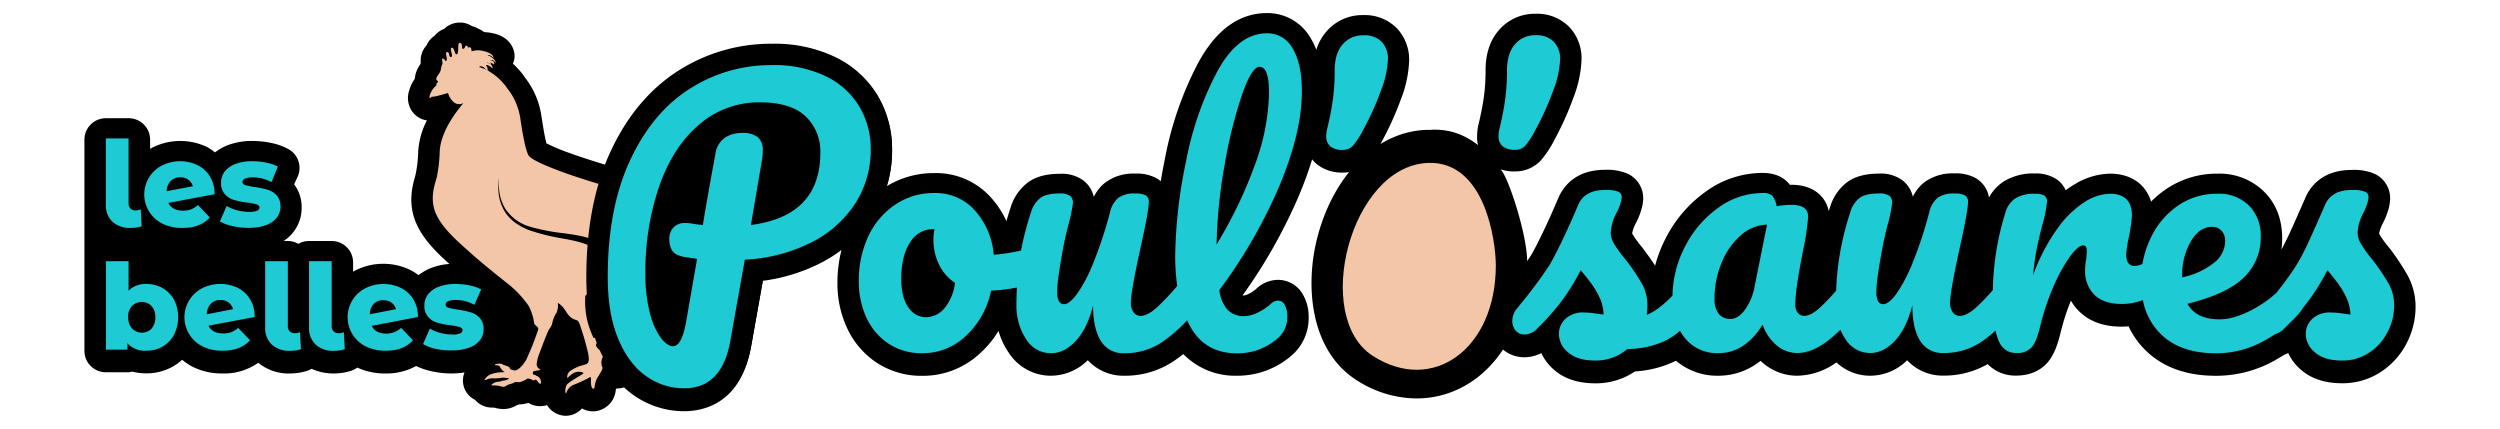 <svg xmlns="http://www.w3.org/2000/svg" id="a334d657-897a-4954-8835-593a0e49c853" data-name="Calque 1" viewBox="0 0 700 120"><defs><style>.eb286ea9-1e34-4eee-817b-7b38cbc191b7{fill:#f2c6a7;}.a617c0bf-f485-40d2-88d3-d680c39290cf{fill:#1ecad3;}</style></defs><path d="M383.11,45.36A28.07,28.07,0,0,0,387,39.45a85.05,85.05,0,0,0,5.21-11.54,32.93,32.93,0,0,0,2.35-10.86,12.82,12.82,0,0,0-3.41-9.11,12.6,12.6,0,0,0-9.51-3.71,13.18,13.18,0,0,0-10.26,4.62,14.31,14.31,0,0,0-2.81,5.08A18.82,18.82,0,0,0,367,10.72a13.89,13.89,0,0,0-12.25-7.06c-7.7,0-14.14,4.62-19.14,13.72a95.83,95.83,0,0,0-9.44,27.1c-.43,2.12-.82,4.22-1.16,6.28A7.79,7.79,0,0,0,324,50a11.51,11.51,0,0,0-6.15-1.39,13.19,13.19,0,0,0-8.4,2.52,11.64,11.64,0,0,0-3.18,4,8.15,8.15,0,0,0-2.76-4.47,10.16,10.16,0,0,0-6.69-2c-3.79,0-6.71.77-8.92,2.36A13.83,13.83,0,0,0,283,58c-.43,1.3-.83,2.61-1.2,3.91a25.85,25.85,0,0,0-4.19-6.44,20.58,20.58,0,0,0-16.1-7,25.07,25.07,0,0,0-13.16,3.63,34.22,34.22,0,0,0,1.44-9.85,29.24,29.24,0,0,0-4-15.15,28.07,28.07,0,0,0-11.84-10.77,39.22,39.22,0,0,0-17.81-3.77,48.08,48.08,0,0,0-26.3,7.62c-7.94,5.06-14.29,12.67-18.9,22.63-.49,1-1,2.17-1.41,3.33-3.57-1.07-7.68-2.43-9.82-3.21a57.37,57.37,0,0,1-6.72-2.8c-.25-1-.69-3-1.29-7l-.1-.61A22.72,22.72,0,0,0,147.21,22c-.1-.13-.19-.26-.27-.38a22.23,22.23,0,0,0-7.89-7l-.51-.26a6.12,6.12,0,0,0-.77-2A6.36,6.36,0,0,0,134,8.08a6.45,6.45,0,0,0-1.84-.76,6.78,6.78,0,0,0-2.77-1c-.21,0-.45,0-.66,0a6.13,6.13,0,0,0-4.34,1.76A6.17,6.17,0,0,0,121.7,10a6.05,6.05,0,0,0-2.27,2.72l-.12.13a6.26,6.26,0,0,0-1.5,4.63c0,.16-.07.31-.11.49a9,9,0,0,0-1.27,2.54,7.24,7.24,0,0,0-.27,1.52,10.7,10.7,0,0,0-1.62,3.44,6.5,6.5,0,0,0,1,5.91,6.1,6.1,0,0,0,4,2.33,21.64,21.64,0,0,0-2.47,9.37,35.09,35.09,0,0,1-.67,5.61c0,.09-.06.2-.1.33l0,.16c-.67,2.25-2.24,7.5.16,13.14,2,4.74,5.94,8.51,9.37,11.59a17.82,17.82,0,0,0-5.15,1.14,13.86,13.86,0,0,0-3.49,2,14,14,0,0,0-2.35-1.48,17.38,17.38,0,0,0-15.4.18l-.57.32V73.48a6,6,0,0,0-6-6H86.53a5.86,5.86,0,0,0-3,.8,5.86,5.86,0,0,0-3-.8h-1.1a11.65,11.65,0,0,0,2.76-2.56,10.91,10.91,0,0,0,2.27-6.7,10.59,10.59,0,0,0-2.1-6.61l1-2.18a6,6,0,0,0-2.55-7.65,17.14,17.14,0,0,0-5-1.78,25.21,25.21,0,0,0-5.12-.53,18.87,18.87,0,0,0-7,1.21,13.86,13.86,0,0,0-3.49,2A14.65,14.65,0,0,0,58,41.18a17.38,17.38,0,0,0-15.4.18l-.57.32V39.1a6,6,0,0,0-6-6H29.64a6,6,0,0,0-6,6V98.24a6,6,0,0,0,6,6h6a5.88,5.88,0,0,0,1.45-.18,15.19,15.19,0,0,0,3.89.48,14.85,14.85,0,0,0,7.46-1.94A14,14,0,0,0,51,100.73a15.83,15.83,0,0,0,3,2,18.26,18.26,0,0,0,8.25,1.84,16.4,16.4,0,0,0,10.06-3,13.28,13.28,0,0,0,8.93,3,15.78,15.78,0,0,0,4.83-.76,6.69,6.69,0,0,0,1.19-.54,14.66,14.66,0,0,0,6.26,1.3,15.78,15.78,0,0,0,4.83-.76,6,6,0,0,0,1.69-.89,18.31,18.31,0,0,0,7.86,1.65,17.05,17.05,0,0,0,8.61-2.09,19,19,0,0,0,4.07,1.41,25.47,25.47,0,0,0,5.84.68,22.59,22.59,0,0,0,3.65-.29,6,6,0,0,0,2.93,7.67,6.22,6.22,0,0,0,4.76,2.17,3.78,3.78,0,0,0,.49,0l.4.08a8.24,8.24,0,0,0,2.26.33,7,7,0,0,0,3.76-1.07l.74-.24.44,0a8.71,8.71,0,0,0,2.09-.42,6.26,6.26,0,0,0,3.28.93,6.46,6.46,0,0,0,1.95-.31l0,0a6.23,6.23,0,0,0,5.21,3,6.1,6.1,0,0,0,4.57-2.06,6.36,6.36,0,0,0,3.1.82,6.52,6.52,0,0,0,6.37-6.09l.17-.31h.24a5.88,5.88,0,0,0,1.9-.32,24.54,24.54,0,0,0,16.78,6.68c5.81,0,16-2.35,18.8-18.12l3.28-18.39a50,50,0,0,0,16.67-5.23A42.92,42.92,0,0,0,235.61,70a37.68,37.68,0,0,0-1.13,9.33,29.31,29.31,0,0,0,2.63,12.35,23.37,23.37,0,0,0,8.18,9.75,22.77,22.77,0,0,0,13.1,3.8,23.4,23.4,0,0,0,16.05-6.33,27.64,27.64,0,0,0,5.14-6.24,20.45,20.45,0,0,0,2.81,6,14,14,0,0,0,11.91,6.54,14.74,14.74,0,0,0,10.28-4.34,13.54,13.54,0,0,0,10.29,4.34,24.33,24.33,0,0,0,14.05-4.28c.81-.55,1.62-1.15,2.41-1.78a20.26,20.26,0,0,0,15.09,6.06,23,23,0,0,0,15-5.47,13.79,13.79,0,0,0,5-11,12.21,12.21,0,0,0-1.46-6,8,8,0,0,0-7.09-4.37,8.92,8.92,0,0,0-6.08,2.47,9.09,9.09,0,0,1-2.29,1.51,3.69,3.69,0,0,1-1.11.38,2.44,2.44,0,0,1-.44,0l0-.06a146.22,146.22,0,0,0,15.91-28.27c1.38-3.31,2.57-6.59,3.54-9.77a8.91,8.91,0,0,0,1.52,1.51,11.18,11.18,0,0,0,7,2.19A9.72,9.72,0,0,0,383.11,45.36Z"></path><path d="M126.84,24a5,5,0,0,1-3.79-8.27C124,14.63,129.16,9,135.12,9l.56,0c8.22.48,8.41,6.08,8.41,6.71a5,5,0,0,1-.58,2.29,5,5,0,0,1-2.17,3.71A5,5,0,0,1,138,24a4.76,4.76,0,0,1-.84.07,4.81,4.81,0,0,1-1.2-.15,4.68,4.68,0,0,1-1.07.12Z"></path><path class="eb286ea9-1e34-4eee-817b-7b38cbc191b7" d="M125.7,18.16s5-4.7,9-4c3.66.63,3.49,2.08,3.49,2.08s-1-1.15-1.74-.66c1.69.23,1.29,1.25,1.29,1.25s-1.4-.94-2.3-.37c2.17.3,2,1.6,2,1.6s-1.73-1.3-2.12-.64a1.69,1.69,0,0,1,.59,1.89s-.79-1.55-2.19-1.48c-.91.05-.62.75,1.24,1.95C135.64,20.16,125.7,18.16,125.7,18.16Z"></path><path class="eb286ea9-1e34-4eee-817b-7b38cbc191b7" d="M127.33,18.08s5-3.71,8.51-2.71c3.22.92,2.92,2.21,2.92,2.21s-.8-1.14-1.49-.77c1.5.37,1,1.25,1,1.25s-1.17-1-2-.55c1.91.48,1.62,1.63,1.62,1.63s-1.42-1.34-1.83-.79a1.52,1.52,0,0,1,.34,1.75s-.55-1.47-1.82-1.54c-.82,0-.19,1.07-.19,1.07Z"></path><path d="M676.36,85.84a22.18,22.18,0,0,1-2.52,10.3,21,21,0,0,1-7.2,8,19.47,19.47,0,0,1-10.87,3.17c-4.77,0-8.63-1.27-11.48-3.76a13.83,13.83,0,0,1-3.59-4.7,11.82,11.82,0,0,1-1.1.48c-.82.52-1.68,1-2.54,1.52a33.53,33.53,0,0,1-16.64,4.37c-8.23,0-14.84-2.39-19.65-7.12A23,23,0,0,1,596,91.37c-.65.06-1.31.09-2,.09-5,0-8.94-1.44-11.83-4.28a13.86,13.86,0,0,1-2.31-3,63.46,63.46,0,0,0-2.87,8.84c-.93,4-2.12,6.71-3.73,8.55-1.45,1.64-4.15,3.6-8.82,3.6a10.75,10.75,0,0,1-7.89-3.22,24.51,24.51,0,0,1-12.39,3.22A13.53,13.53,0,0,1,534,100.87a14.77,14.77,0,0,1-10.28,4.33,13.73,13.73,0,0,1-9.52-3.73,19.22,19.22,0,0,1-10.95,3.73,14.7,14.7,0,0,1-9.53-3.49c-.27-.21-.53-.44-.78-.67a18.71,18.71,0,0,1-11.77,4.16A17.78,17.78,0,0,1,469.27,101l-.31.16A30.22,30.22,0,0,1,457.79,104a19.45,19.45,0,0,1-11.15,3.33c-4.76,0-8.63-1.27-11.48-3.76a13.86,13.86,0,0,1-3.59-4.7,10.42,10.42,0,0,1-4.73,1.16,9.13,9.13,0,0,1-6-2.15c-5.76,8.72-14.51,13.68-24.2,13.68a31.14,31.14,0,0,1-17.08-5.31C367,98.06,365.18,80.11,369,65.94c4.7-17.36,16.56-29,30.22-29.57.38,0,.76,0,1.14,0,10.72-.8,17.08,7.23,20.18,11.51,2.18,3,7,17.87,7.07,25.22.41-.59.78-1.15,1.11-1.66.95-1.63,2.12-3.92,3.48-6.77s2.8-6.09,4.16-9.29c1.26-2.93,4.63-7.83,13-7.83a14.69,14.69,0,0,1,6.17,1,7.53,7.53,0,0,1,4.57,7,11.89,11.89,0,0,1-.65,3.56A19.08,19.08,0,0,1,458,62.55a9.57,9.57,0,0,0-1,2.81,2.59,2.59,0,0,0,.17.3,27.53,27.53,0,0,0,2.55,3.5l.12.16c1.42,1.87,2.61,3.54,3.59,5.07a38,38,0,0,1,3-7.75,36.08,36.08,0,0,1,11.2-13,27.07,27.07,0,0,1,15.83-5.22c3.17,0,5.62.95,7.29,2.83.14.16.27.32.4.49h.46c6.31,0,9.63,3.45,10.44,7.36.11-.35.23-.7.35-1.06a13.69,13.69,0,0,1,4.84-7.06c2.2-1.59,5.12-2.37,8.91-2.37a10.12,10.12,0,0,1,6.7,2,8.17,8.17,0,0,1,2.75,4.46,11.76,11.76,0,0,1,3.18-4,13.28,13.28,0,0,1,8.41-2.52,11.41,11.41,0,0,1,6.15,1.4,7.77,7.77,0,0,1,3.58,5.35A12.21,12.21,0,0,1,561,50.84a15.65,15.65,0,0,1,8.75-2.27A10.65,10.65,0,0,1,575.55,50a7.52,7.52,0,0,1,2.86,3.28,21.78,21.78,0,0,1,2.47-1.66,19.74,19.74,0,0,1,9.89-3c5.84,0,10,2.89,11.54,7.83a28.23,28.23,0,0,1,4.17-3.47,25.21,25.21,0,0,1,14.42-4.36,17.81,17.81,0,0,1,13,5c3.39,3.34,5.11,7.76,5.11,13.13a22.63,22.63,0,0,1-.21,3.1c.7-1.26,1.43-2.69,2.17-4.29,1.15-2.49,2.67-5.92,4.54-10.2,1.25-2.91,4.6-7.78,13-7.78a14.72,14.72,0,0,1,6.17,1,7.52,7.52,0,0,1,4.56,7,11.83,11.83,0,0,1-.64,3.56,19.82,19.82,0,0,1-1.45,3.47,9.57,9.57,0,0,0-1,2.81c0,.08.09.18.16.3a28.65,28.65,0,0,0,2.55,3.5l.13.16a65.35,65.35,0,0,1,5,7.48A18.25,18.25,0,0,1,676.36,85.84Z"></path><path class="a617c0bf-f485-40d2-88d3-d680c39290cf" d="M31.49,62.1a6.38,6.38,0,0,1-1.85-4.92V38.76H36V56.85a2.09,2.09,0,0,0,.52,1.53,1.89,1.89,0,0,0,1.45.54,3.17,3.17,0,0,0,1.43-.34l.27,4.77a9.32,9.32,0,0,1-3,.47A7.32,7.32,0,0,1,31.49,62.1Z"></path><path class="a617c0bf-f485-40d2-88d3-d680c39290cf" d="M53.51,58.62a6.58,6.58,0,0,0,1.92-1.21l3.3,3.47q-2.56,2.94-7.67,2.94a12.31,12.31,0,0,1-5.57-1.2,9.11,9.11,0,0,1-.15-16.28,11.41,11.41,0,0,1,9.94-.12,8.47,8.47,0,0,1,3.49,3.17,9.14,9.14,0,0,1,1.3,5L47.16,56.81c.69,1.45,2.05,2.17,4.1,2.17A6.32,6.32,0,0,0,53.51,58.62Zm-5.69-8a4.32,4.32,0,0,0-1.16,2.92L54,52.14a3.47,3.47,0,0,0-1.27-1.82,3.72,3.72,0,0,0-2.24-.68A3.64,3.64,0,0,0,47.82,50.66Z"></path><path class="a617c0bf-f485-40d2-88d3-d680c39290cf" d="M65.11,63.3A11.59,11.59,0,0,1,61.57,62l1.9-4.34a10.53,10.53,0,0,0,2.94,1.22,13.13,13.13,0,0,0,3.37.45A5.5,5.5,0,0,0,72,59a1,1,0,0,0,.65-.92c0-.4-.27-.69-.79-.85a16.14,16.14,0,0,0-2.48-.49,23.4,23.4,0,0,1-3.69-.7A5.67,5.67,0,0,1,63,54.41a4.56,4.56,0,0,1-1.1-3.27,5,5,0,0,1,1-3.09,6.86,6.86,0,0,1,3-2.13,13,13,0,0,1,4.76-.78,19,19,0,0,1,3.9.4,11.05,11.05,0,0,1,3.24,1.13L76,51a10.68,10.68,0,0,0-5.21-1.33,5.25,5.25,0,0,0-2.2.35,1,1,0,0,0-.7.92.91.91,0,0,0,.76.88,17.66,17.66,0,0,0,2.54.52,27.06,27.06,0,0,1,3.7.77,5.69,5.69,0,0,1,2.56,1.58,4.53,4.53,0,0,1,1.08,3.22,4.87,4.87,0,0,1-1,3,6.66,6.66,0,0,1-3.06,2.12,13.67,13.67,0,0,1-4.85.77A19.23,19.23,0,0,1,65.11,63.3Z"></path><path class="a617c0bf-f485-40d2-88d3-d680c39290cf" d="M45.5,80.65a8.29,8.29,0,0,1,3.21,3.25,10.89,10.89,0,0,1,0,9.86,8.33,8.33,0,0,1-3.21,3.29A8.84,8.84,0,0,1,41,98.2a6.59,6.59,0,0,1-5.34-2.1v1.8h-6V73.14H36v8.24a6.75,6.75,0,0,1,5-1.87A8.94,8.94,0,0,1,45.5,80.65ZM42.42,92a4.52,4.52,0,0,0,1.07-3.19,4.38,4.38,0,0,0-1.07-3.13,3.85,3.85,0,0,0-5.47,0,4.34,4.34,0,0,0-1.07,3.13A4.48,4.48,0,0,0,37,92a3.83,3.83,0,0,0,5.47,0Z"></path><path class="a617c0bf-f485-40d2-88d3-d680c39290cf" d="M64.76,93a6.58,6.58,0,0,0,1.92-1.2L70,95.26Q67.41,98.2,62.3,98.2A12.31,12.31,0,0,1,56.73,97a9.12,9.12,0,0,1-.15-16.28,11.34,11.34,0,0,1,10-.12A8.44,8.44,0,0,1,70,83.77a9.14,9.14,0,0,1,1.3,5L58.4,91.19q1,2.18,4.11,2.17A6.17,6.17,0,0,0,64.76,93ZM59.07,85A4.37,4.37,0,0,0,57.9,88l7.34-1.44A3.36,3.36,0,0,0,64,84.7,3.69,3.69,0,0,0,61.74,84,3.64,3.64,0,0,0,59.07,85Z"></path><path class="a617c0bf-f485-40d2-88d3-d680c39290cf" d="M76.1,96.48a6.38,6.38,0,0,1-1.85-4.92V73.14h6.34V91.23a2.09,2.09,0,0,0,.52,1.53,1.91,1.91,0,0,0,1.45.54A3.17,3.17,0,0,0,84,93l.27,4.77a9.61,9.61,0,0,1-3,.47A7.34,7.34,0,0,1,76.1,96.48Z"></path><path class="a617c0bf-f485-40d2-88d3-d680c39290cf" d="M88.38,96.48a6.38,6.38,0,0,1-1.85-4.92V73.14h6.34V91.23a2.09,2.09,0,0,0,.52,1.53,1.89,1.89,0,0,0,1.45.54A3.17,3.17,0,0,0,96.27,93l.27,4.77a9.61,9.61,0,0,1-3,.47A7.32,7.32,0,0,1,88.38,96.48Z"></path><path class="a617c0bf-f485-40d2-88d3-d680c39290cf" d="M110.4,93a6.33,6.33,0,0,0,1.92-1.2l3.31,3.47Q113.05,98.2,108,98.2a12.31,12.31,0,0,1-5.57-1.2,9.11,9.11,0,0,1-.15-16.28,11.32,11.32,0,0,1,9.94-.12,8.47,8.47,0,0,1,3.49,3.17,9.14,9.14,0,0,1,1.3,5l-12.91,2.47c.69,1.45,2,2.17,4.1,2.17A6.1,6.1,0,0,0,110.4,93ZM104.71,85A4.36,4.36,0,0,0,103.55,88l7.34-1.44a3.47,3.47,0,0,0-1.27-1.82,3.72,3.72,0,0,0-2.24-.68A3.64,3.64,0,0,0,104.71,85Z"></path><path class="a617c0bf-f485-40d2-88d3-d680c39290cf" d="M122,97.68a11.59,11.59,0,0,1-3.54-1.35l1.9-4.34a10.53,10.53,0,0,0,2.94,1.22,13.13,13.13,0,0,0,3.37.45,5.29,5.29,0,0,0,2.19-.32,1,1,0,0,0,.65-.91c0-.4-.27-.69-.79-.85a16.14,16.14,0,0,0-2.48-.49,23.4,23.4,0,0,1-3.69-.7,5.67,5.67,0,0,1-2.62-1.6,4.6,4.6,0,0,1-1.1-3.27,5,5,0,0,1,1-3.09,6.86,6.86,0,0,1,3-2.13,13,13,0,0,1,4.76-.79,19,19,0,0,1,3.9.41,11.05,11.05,0,0,1,3.24,1.13l-1.9,4.3A10.57,10.57,0,0,0,127.67,84a5.25,5.25,0,0,0-2.2.35,1,1,0,0,0-.7.92c0,.42.25.71.76.88a17.66,17.66,0,0,0,2.54.52,27.06,27.06,0,0,1,3.7.77A5.69,5.69,0,0,1,134.33,89a4.53,4.53,0,0,1,1.08,3.22,4.89,4.89,0,0,1-1,3,6.66,6.66,0,0,1-3.06,2.12,13.67,13.67,0,0,1-4.85.77A19.23,19.23,0,0,1,122,97.68Z"></path><path class="eb286ea9-1e34-4eee-817b-7b38cbc191b7" d="M163.88,83a24.18,24.18,0,0,0,.39,6,24.56,24.56,0,0,0,1.89,5.53c.14.47,1.34-.72,1.46-1.26s1.06.72-.57,2.88a.78.78,0,0,0-.11.72,2.68,2.68,0,0,0,.12.26,4.2,4.2,0,0,0,1,1,35.68,35.68,0,0,0,3.58,2.17,2,2,0,0,1,1.33,2.08c-.06.26-.28-.26-.74-.65-.21-.18-.53-.18-.8-.32a27,27,0,0,1-2.61-1.52,3.48,3.48,0,0,0-.28,2.66c.37.79,0,1.07-1,2.82a5.55,5.55,0,0,0-1,2.68c-.1,1.26-.89,1-1.05-.48s.4-2.48-.78-1.68a40.73,40.73,0,0,1-4.27,1.93,3.42,3.42,0,0,0-1.79,2c-.35,1-.6-.87,0-2,.38-.71,3.3-2.34,4.54-3.11.72-.45-1.36-1-2.63-.22a8.21,8.21,0,0,0-1.14.82c-.22.22-.55.71-.61.34a2.17,2.17,0,0,1,1.18-2c2.28-1.41,3.26-1.26,4.26-1.75s.51-2.33.42-3a75.66,75.66,0,0,0-2.35-8.09c-.61-1.7-1.06-.82-2.48-1.94s-1.57-2.79-3.68-4.08a4.92,4.92,0,0,1-.32,2.75,8.54,8.54,0,0,0-1.16,2.71,3.84,3.84,0,0,1-.85,1.83c-.68,1-2.54,6.32-2.92,7.17a10.8,10.8,0,0,0-.64,2.65,1.55,1.55,0,0,0,.88,1.47c.72.25-1.11.43-1.11.43l-.83.23c.16.25-.19.72.14.82s.74.24.79.35a1.84,1.84,0,0,1,1.29,2.14s-.11.34-.49-.07-.66-.89-1-1a.68.68,0,0,1-.82.14,3,3,0,0,0-1.45-.42,5.64,5.64,0,0,1-2.15,1c-.91.06-1.15-.14-1.57.13s-1.46.47-1.94.73-.65.68-1.79.32a8.26,8.26,0,0,0-2.24-.26s-.63.11-.26-.27a3.15,3.15,0,0,1,2.24-.77,4.25,4.25,0,0,1,1.26-.34c.34,0,1.68-.53,1.2-.6a16.58,16.58,0,0,0-1.68-.19,19.33,19.33,0,0,1-2.16.22,6.63,6.63,0,0,0-1.64.06c-.37.07-1.57.75-1.18.13a4,4,0,0,1,1.69-1.36,9.84,9.84,0,0,1,2.87-.56c.42,0,1.29,0,.77-.21s-1.18-1.42-1.26-1.55a2.58,2.58,0,0,0-1.1-.2c-.22,0-.12-.28.14-.33s1.48-.36,2.13.25c0,0,1.6.41,1.7.79s.4.61,1.31.73,2.18-1.07,3.32-2.94a79.64,79.64,0,0,0,3.33-8.38c.32-1-1-1.1-1.11-2a14.63,14.63,0,0,0-1.5-4.7A29.22,29.22,0,0,0,142.88,80c-2-1.6-7.67-6.06-11.07-9.13s-8-6.85-9.83-11.24,0-8.62.32-10a40.52,40.52,0,0,0,.81-6.88c0-2.34,1-7.24,6.68-13.92a2.37,2.37,0,0,1-2.78-.25,5.32,5.32,0,0,1-1.56-2.54s-1.2.36-3,.82a6.2,6.2,0,0,1-1.56.23s-.92,1-.55-.44a5.86,5.86,0,0,1,1.87-2.75.84.84,0,0,1,.33-.86c.48-.44-.61-.31-.36-1.14s1-1.31,1.26-2.4a5.27,5.27,0,0,1,.41-1.54c.22-.41-.43-1.86.3-1.53.54.24.48,1,.86.51s-.52-2.19.13-2.35.59.86.75,1.16.84.38.64-.5-.5-1.9,0-1.89.7.91.91,1.49c.11.29.42.65.71.06s-.05-3,.56-2.92.66.74.66,1.16.09.69.55.41.12-.83.79-.75c.37,0,0,.49.56.45s.67.17.71.6a1.89,1.89,0,0,0,.37,1.06c.2.17.57.36-.13.85s-.72.89-1,1.43a4.1,4.1,0,0,1-1.07,1.14,12.58,12.58,0,0,1,6.11,1.24A16.2,16.2,0,0,1,142,24.68a17.57,17.57,0,0,1,3.69,8.5c.18,1.1,1.28,9.11,2.43,10.5s6.5,3.44,9.54,4.55,11.2,3.81,15.75,4.83,8.27,1.34,9.8,1.07,6.69-1.76,9.87-2.07,5.55-.1,7.21-.25a13.86,13.86,0,0,1,6.78,1.57c1.5,1,1.54,2.26.7,2.3,0,0,3.46,2.37,3.92,3.63s.22,3.59-1.51,4.2-5.56.2-6.51.3-2.77.94-4.65,1.22-3.75,2.27-13.8,2.61a3.2,3.2,0,0,1-1.4,3.58c-2.09,1.24-4,2.56-6.11,2.89s-1.56.61-3,1.83-2.94,1.28-4.18,2.42-2,1-3,1.44c-.52.21-1.13,1-1.88,1.65S163.93,82.46,163.88,83Z"></path><path d="M191.58,114.72a24.16,24.16,0,0,1-14.09-4.49c-4.19-2.92-7.52-7.3-9.92-13-2.26-5.39-3.4-12-3.4-19.57,0-13.64,2.27-25.47,6.76-35.16,4.61-10,11-17.57,18.89-22.63a48.13,48.13,0,0,1,26.31-7.62A39.35,39.35,0,0,1,233.94,16a28.13,28.13,0,0,1,11.84,10.77,29.24,29.24,0,0,1,4,15.15,33.58,33.58,0,0,1-5.07,17.94A37.24,37.24,0,0,1,230.33,73a49.86,49.86,0,0,1-16.67,5.23l-3.28,18.4C207.54,112.37,197.39,114.72,191.58,114.72Z"></path><path class="a617c0bf-f485-40d2-88d3-d680c39290cf" d="M240.62,29.84a22.11,22.11,0,0,0-9.38-8.48,33.26,33.26,0,0,0-15.11-3.13,42.06,42.06,0,0,0-23.08,6.68Q182.58,31.59,176.37,45t-6.2,32.64q0,10.23,2.94,17.25t7.81,10.42a18.2,18.2,0,0,0,10.66,3.41q10.53,0,12.89-13.17l4.08-22.84a46.38,46.38,0,0,0,18.95-5,31.15,31.15,0,0,0,12.13-11,27.49,27.49,0,0,0,4.17-14.78A23.19,23.19,0,0,0,240.62,29.84ZM210.25,63l3.13-18.38a13.48,13.48,0,0,0,.19-2.46,4.7,4.7,0,0,0-1.38-3.75,6.89,6.89,0,0,0-4.5-1.18,8.37,8.37,0,0,0-4.78,1.37,6.62,6.62,0,0,0-2.61,4.6Q198,55.57,196.8,63c-.83-.06-2-.22-3.51-.47a8.29,8.29,0,0,0-1.42-.09,4.33,4.33,0,0,0-3.27,1.23,4.58,4.58,0,0,0-1.19,3.31,5.76,5.76,0,0,0,.86,3.27c.57.86,1.8,1.44,3.69,1.76-.31-.07.76.09,3.22.47l-3.12,17.91c-.82,4.36-2,6.54-3.6,6.54q-1.71,0-3.56-2.51a21,21,0,0,1-3-7.06,41.53,41.53,0,0,1-1.18-10.43,73.59,73.59,0,0,1,3.93-25q3.93-11,11.18-17.11a25.47,25.47,0,0,1,17-6.16q8.63,0,12.74,3.93a13.46,13.46,0,0,1,4.13,10.19Q229.68,60.49,210.25,63Z"></path><path class="a617c0bf-f485-40d2-88d3-d680c39290cf" d="M364.52,25.62q0-7.86-2.61-12.08a8,8,0,0,0-7.15-4.22q-8.06,0-13.88,10.61a89.26,89.26,0,0,0-8.82,25.4,134.67,134.67,0,0,0-3,26.34,57.56,57.56,0,0,0,.57,8.37,65.29,65.29,0,0,1-5.74,6.08q-2.6,2.32-4.5,2.32a2.4,2.4,0,0,1-2-1,4.55,4.55,0,0,1-.75-2.8q0-2.84,2.65-15,2.37-10.61,2.37-13a2.09,2.09,0,0,0-.86-1.94,6.21,6.21,0,0,0-3-.52,7.5,7.5,0,0,0-4.69,1.23,7.49,7.49,0,0,0-2.32,4.07,116.12,116.12,0,0,1-4.69,14.22,41.71,41.71,0,0,1-4.55,8.62c-1.42,1.9-2.6,2.84-3.55,2.84a1.62,1.62,0,0,1-1.52-.8,5.89,5.89,0,0,1-.47-2.8q0-3.32,1.89-13.26.57-2.85,1.52-6.35a40,40,0,0,0,1-5.12,2.45,2.45,0,0,0-.8-2,4.72,4.72,0,0,0-2.89-.66q-3.7,0-5.41,1.23a8,8,0,0,0-2.65,4.07,83.22,83.22,0,0,0-2.78,10.68,50,50,0,0,1-7.64,1.17,21.29,21.29,0,0,0-5.17-12.27,14.72,14.72,0,0,0-11.6-5,19.06,19.06,0,0,0-10.71,3.18,21.53,21.53,0,0,0-7.58,8.81A28.84,28.84,0,0,0,240.48,79a23.32,23.32,0,0,0,2.08,9.85,17.39,17.39,0,0,0,6.12,7.3,16.81,16.81,0,0,0,9.71,2.75,17.48,17.48,0,0,0,12-4.79,23.65,23.65,0,0,0,7.11-12.74,48.49,48.49,0,0,0,7.23-.86c-.07,1.51-.12,3-.12,4.65a16.93,16.93,0,0,0,2.7,9.81,8.14,8.14,0,0,0,7,3.93c2.47,0,4.77-1.15,6.92-3.46s3.76-5.61,4.83-9.9c0,4.23.71,7.52,2.13,9.85a7.27,7.27,0,0,0,6.69,3.51,18.47,18.47,0,0,0,10.66-3.22,40.77,40.77,0,0,0,6.85-6c.28.59.56,1.17.87,1.73q4.17,7.53,13.17,7.53a17.06,17.06,0,0,0,11.18-4.08,7.81,7.81,0,0,0,2.84-6.35,6.17,6.17,0,0,0-.71-3.07,2.08,2.08,0,0,0-1.84-1.28,3.11,3.11,0,0,0-2.09.94,15.55,15.55,0,0,1-3.74,2.47,8.84,8.84,0,0,1-3.65.94,6.24,6.24,0,0,1-4.64-1.7,10.21,10.21,0,0,1-2.37-5.59,141.42,141.42,0,0,0,16.91-29.38Q364.52,36.91,364.52,25.62ZM264.41,86.36a6.89,6.89,0,0,1-5.26,2.46,5.88,5.88,0,0,1-4.79-2.74q-2-2.76-2-8,0-6.63,2.52-10.28a7.41,7.41,0,0,1,6.3-3.65h.47a16.35,16.35,0,0,0-.28,3A15.45,15.45,0,0,0,262.89,74a13,13,0,0,0,4.5,5.21A13.65,13.65,0,0,1,264.41,86.36Zm86.94-40.13a123,123,0,0,1-10.71,22.22,140.46,140.46,0,0,1,2.27-22.36,128.14,128.14,0,0,1,4.84-19.52q2.75-7.87,4.92-7.87,2.65,0,2.66,7.2A61,61,0,0,1,351.35,46.23Z"></path><path class="a617c0bf-f485-40d2-88d3-d680c39290cf" d="M381.67,9.89a7.26,7.26,0,0,0-5.74,2.56c-1.48,1.7-2.22,4.14-2.22,7.29a60.63,60.63,0,0,1-.52,8.25c-.35,2.46-.87,5.15-1.57,8.05a8.3,8.3,0,0,0-.28,2,3.61,3.61,0,0,0,1.23,3,5.32,5.32,0,0,0,3.32.94,3.85,3.85,0,0,0,2.89-1.13,24.4,24.4,0,0,0,3-4.65,76.62,76.62,0,0,0,4.84-10.71,27.71,27.71,0,0,0,2-8.81,6.92,6.92,0,0,0-1.76-5A6.79,6.79,0,0,0,381.67,9.89Z"></path><path d="M424.13,48a11.15,11.15,0,0,1-7-2.19A9.45,9.45,0,0,1,413.59,38a14.19,14.19,0,0,1,.46-3.44c.63-2.65,1.12-5.17,1.44-7.44a53.2,53.2,0,0,0,.47-7.41c0-4.63,1.24-8.41,3.7-11.23a13.19,13.19,0,0,1,10.25-4.62,12.58,12.58,0,0,1,9.52,3.72,12.82,12.82,0,0,1,3.4,9.1,32.88,32.88,0,0,1-2.35,10.86,83.78,83.78,0,0,1-5.2,11.54A28.07,28.07,0,0,1,431.36,45,9.76,9.76,0,0,1,424.13,48Z"></path><path class="a617c0bf-f485-40d2-88d3-d680c39290cf" d="M436.83,16.71a6.92,6.92,0,0,0-1.75-5,6.8,6.8,0,0,0-5.17-1.85,7.25,7.25,0,0,0-5.73,2.56c-1.48,1.7-2.22,4.14-2.22,7.29a59,59,0,0,1-.53,8.25c-.34,2.46-.87,5.15-1.56,8.05a8.3,8.3,0,0,0-.28,2,3.61,3.61,0,0,0,1.23,3,5.29,5.29,0,0,0,3.31.94A3.83,3.83,0,0,0,427,40.88a23.81,23.81,0,0,0,3-4.65,76.56,76.56,0,0,0,4.83-10.71A27.44,27.44,0,0,0,436.83,16.71Z"></path><path class="a617c0bf-f485-40d2-88d3-d680c39290cf" d="M668.8,79.4a59.34,59.34,0,0,0-4.6-6.78,37.24,37.24,0,0,1-3.08-4.26,6.34,6.34,0,0,1-1-3.13,13.57,13.57,0,0,1,1.7-5.78,13.46,13.46,0,0,0,1-2.47,7,7,0,0,0,.37-1.8,1.56,1.56,0,0,0-1-1.51,9.77,9.77,0,0,0-3.69-.48q-5.68,0-7.49,4.17c-1.89,4.36-3.43,7.81-4.59,10.33A62.29,62.29,0,0,1,643,74.23q-2,3.21-5.59,7.75a32.26,32.26,0,0,1-6.21,4.43q-5.45,3-9.71,3c-4.42,0-7.43-1.45-9-4.36q11.17-2.75,15.87-7.44A15.33,15.33,0,0,0,633,66.37a11.88,11.88,0,0,0-3.32-8.86,12,12,0,0,0-8.81-3.27,19.17,19.17,0,0,0-11,3.31,22.58,22.58,0,0,0-7.63,9,27.29,27.29,0,0,0-2.35,7.33,5.05,5.05,0,0,1-2.2.58c-1.58,0-2.36-1.1-2.36-3.32a35.1,35.1,0,0,1,.75-4.73,48,48,0,0,0,.86-6q0-6.16-6.16-6.16a13.77,13.77,0,0,0-6.87,2.18,27.38,27.38,0,0,0-7.63,7.29,53.78,53.78,0,0,0-7,13.27,69.74,69.74,0,0,1,.94-7q.57-2.85,1.52-6.64a35.75,35.75,0,0,0,1.42-6.82,2,2,0,0,0-.76-1.8,5.4,5.4,0,0,0-2.65-.47,9.81,9.81,0,0,0-5.45,1.28,7.08,7.08,0,0,0-2.79,4A76.65,76.65,0,0,0,558,81.21a57,57,0,0,1-4.72,4.91q-2.61,2.32-4.5,2.32a2.38,2.38,0,0,1-2-1,4.49,4.49,0,0,1-.76-2.8q0-2.84,2.65-15,2.37-10.61,2.37-13a2.08,2.08,0,0,0-.85-1.94,6.23,6.23,0,0,0-3-.52,7.49,7.49,0,0,0-4.69,1.23,7.43,7.43,0,0,0-2.32,4.07,116.12,116.12,0,0,1-4.69,14.22,42.2,42.2,0,0,1-4.55,8.62c-1.42,1.9-2.61,2.84-3.56,2.84a1.61,1.61,0,0,1-1.51-.8,5.86,5.86,0,0,1-.48-2.8q0-3.32,1.9-13.26c.38-1.9.88-4,1.52-6.35a40,40,0,0,0,1-5.12,2.42,2.42,0,0,0-.81-2,4.7,4.7,0,0,0-2.89-.66q-3.69,0-5.4,1.23a7.9,7.9,0,0,0-2.65,4.07A81,81,0,0,0,515,72.1a76.66,76.66,0,0,0-.87,9.28,59.67,59.67,0,0,1-4.53,4.74q-2.56,2.32-4.36,2.32a2.3,2.3,0,0,1-1.85-.85,3.45,3.45,0,0,1-.71-2.27q0-4.27,2.18-15.16a70.5,70.5,0,0,0,1.42-9.48c0-2.21-1.54-3.32-4.64-3.32a22.53,22.53,0,0,0-4.17.38,6.93,6.93,0,0,0-1.18-2.89,3.74,3.74,0,0,0-2.8-.8,21,21,0,0,0-12.36,4.12,29.92,29.92,0,0,0-9.34,10.9,30.77,30.77,0,0,0-3.49,13.7c-2.66,2.75-5.07,4.56-7.21,5.39.12-1.14.18-2,.18-2.65a12.32,12.32,0,0,0-1.56-6.11,59.06,59.06,0,0,0-4.59-6.78A34.91,34.91,0,0,1,452,68.36a6.26,6.26,0,0,1-1-3.13,13.47,13.47,0,0,1,1.71-5.78,13.41,13.41,0,0,0,1-2.47,7.09,7.09,0,0,0,.38-1.8,1.58,1.58,0,0,0-1-1.51,9.86,9.86,0,0,0-3.7-.48q-5.68,0-7.49,4.17-2.08,4.94-4.26,9.53c-1.45,3.06-2.72,5.51-3.79,7.34A120.89,120.89,0,0,1,426,84.84l-1.23,1.52a5.41,5.41,0,0,0-1.32,3.51,4,4,0,0,0,.94,2.7,3.14,3.14,0,0,0,2.47,1.09,5.08,5.08,0,0,0,3.6-1.71,70.58,70.58,0,0,0,6.3-7,62,62,0,0,0,5.83-9.29q1.32,1.51,2.84,3.56a23.16,23.16,0,0,1,2.51,4.21A12.23,12.23,0,0,1,449,88.07c-.57-.07-1.41-.18-2.51-.34a22,22,0,0,0-2.89-.23,7.2,7.2,0,0,0-5.31,1.8,5.82,5.82,0,0,0-1.8,4.26,6.69,6.69,0,0,0,2.61,5.12c1.73,1.52,4.25,2.27,7.53,2.27a13.41,13.41,0,0,0,9-3.22,25.57,25.57,0,0,0,10.66-2.32,20,20,0,0,0,4.1-2.8,13.12,13.12,0,0,0,1.35,2,11.5,11.5,0,0,0,9.38,4.27q7.49,0,12.42-8a13,13,0,0,0,3.93,5.83,8.84,8.84,0,0,0,5.73,2.13q4.08,0,8.44-3.32a43.12,43.12,0,0,0,3.68-3.18,14.73,14.73,0,0,0,1.38,2.57,8.16,8.16,0,0,0,7,3.93c2.46,0,4.77-1.15,6.91-3.46s3.76-5.61,4.84-9.9c0,4.23.71,7.52,2.13,9.85a7.25,7.25,0,0,0,6.68,3.51,18.44,18.44,0,0,0,10.66-3.22,37.69,37.69,0,0,0,3.84-3.07,15.77,15.77,0,0,0,.71,2.5q1.47,3.8,5.07,3.79a5.43,5.43,0,0,0,4.31-1.57c.92-1,1.72-3,2.42-6a67.53,67.53,0,0,1,3.69-11,44.62,44.62,0,0,1,4.6-8.39c1.55-2.12,2.79-3.17,3.74-3.17.7,0,1,.5,1,1.51,0,.44-.06,1.3-.19,2.56a14.47,14.47,0,0,0-.28,2.84,9.25,9.25,0,0,0,2.61,6.92q2.6,2.57,7.62,2.56A15.37,15.37,0,0,0,600,84a18,18,0,0,0,5,9.52q5.49,5.4,15.45,5.4a27.49,27.49,0,0,0,13.69-3.6c1-.57,2-1.16,2.87-1.75A5.67,5.67,0,0,0,639.57,92c.55-.54,1.09-1.08,1.62-1.63A26.63,26.63,0,0,0,644,87.4a6.24,6.24,0,0,0,.79-1.16c.36-.43.71-.86,1.06-1.3a62,62,0,0,0,5.82-9.29q1.34,1.51,2.85,3.56a23.16,23.16,0,0,1,2.51,4.21,12.42,12.42,0,0,1,1.09,4.65c-.57-.07-1.41-.18-2.51-.34a22,22,0,0,0-2.89-.23,7.2,7.2,0,0,0-5.31,1.8,5.82,5.82,0,0,0-1.8,4.26,6.69,6.69,0,0,0,2.61,5.12c1.73,1.52,4.24,2.27,7.53,2.27a13.44,13.44,0,0,0,7.58-2.18A15,15,0,0,0,668.51,93a16,16,0,0,0,1.85-7.53A12.32,12.32,0,0,0,668.8,79.4Zm-177.53.9a15.89,15.89,0,0,1-2.75,6.53q-1.89,2.48-4,2.47a4,4,0,0,1-3.27-1.42,6.72,6.72,0,0,1-1.18-4.36,25.64,25.64,0,0,1,2-10,20.19,20.19,0,0,1,5.35-7.63,11.53,11.53,0,0,1,7.35-3ZM611,77.45a18.88,18.88,0,0,1,2.42-9.85q2.42-4.08,5.92-4.08a3.49,3.49,0,0,1,2.7,1.09,4.14,4.14,0,0,1,1,2.89,7.81,7.81,0,0,1-3.22,6.16,21.44,21.44,0,0,1-8.81,4Z"></path><path class="eb286ea9-1e34-4eee-817b-7b38cbc191b7" d="M384.34,99.62c-16.93-10.93-6.31-53,15.38-54,16-.71,19.11,21.68,19.11,28.74C418.83,97.75,401.12,110.46,384.34,99.62Z"></path><path d="M166.13,69.35c-2.43-1.43-5.55-2-8.56-2.57a57.9,57.9,0,0,1-9.13-2.24,17.18,17.18,0,0,1-4.22-2.21,11.27,11.27,0,0,1-3.15-3.55,12.79,12.79,0,0,1-1.44-4.48,22.68,22.68,0,0,1,0-4.66,22.25,22.25,0,0,0,.28,4.62,12.23,12.23,0,0,0,1.62,4.26,12.46,12.46,0,0,0,7.27,5.07,56.28,56.28,0,0,0,9,1.71c1.54.21,3.09.42,4.65.75a17.32,17.32,0,0,1,4.66,1.57Z"></path></svg>
